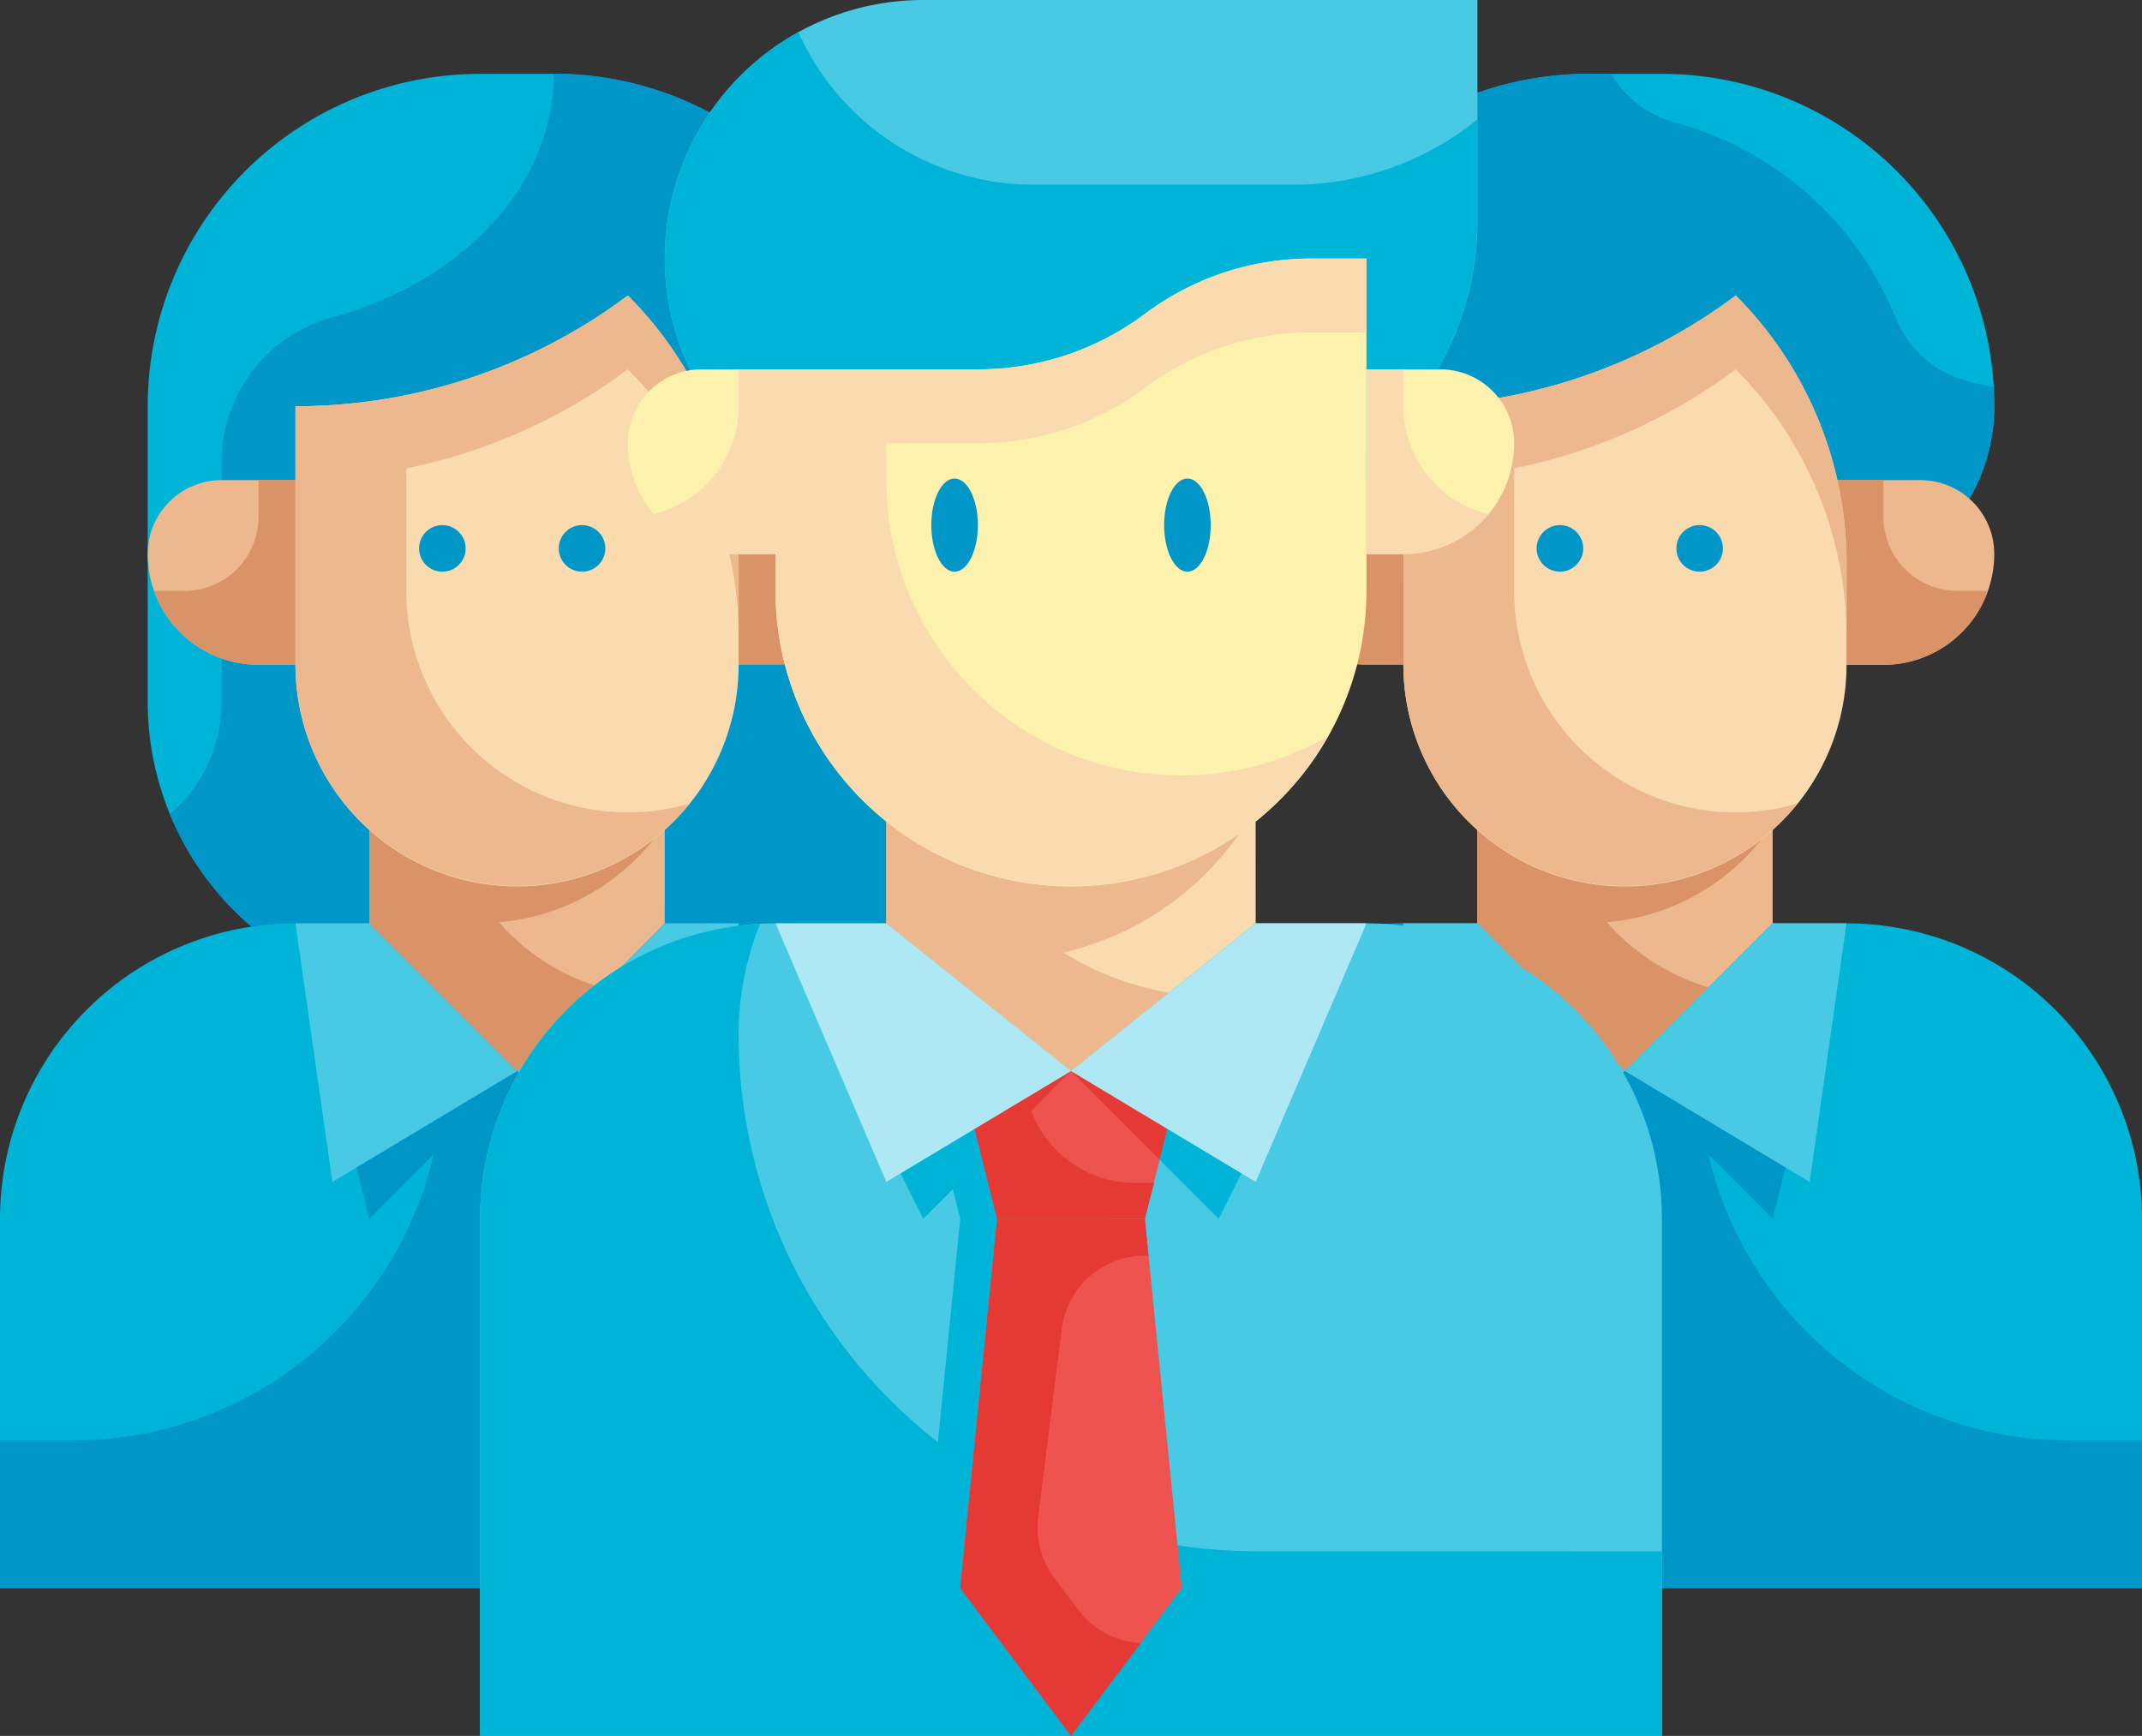 <svg xmlns="http://www.w3.org/2000/svg" width="46" height="37.276" viewBox="0 0 46 37.276">
  <rect x="0" y="0" width="46" height="37.276" fill="#333333" stroke="none"/>
  <g id="Color_copy" data-name="Color copy" transform="translate(-3 -14)">
    <path id="Path_3440" data-name="Path 3440" d="M39.345,39h9.517a6.345,6.345,0,0,1,6.345,6.345v7.931H33V45.345A6.345,6.345,0,0,1,39.345,39Z" transform="translate(-6.207 -5.172)" fill="#00b4d8"/>
    <path id="Path_3441" data-name="Path 3441" d="M55.207,50.1v3.172H33V45.345A6.345,6.345,0,0,1,39.345,39H45.69v3.172A7.931,7.931,0,0,0,53.621,50.1Z" transform="translate(-6.207 -5.172)" fill="#0096c7"/>
    <path id="Path_3442" data-name="Path 3442" d="M49.345,33H43v4.759l3.172,3.172,3.172-3.172Z" transform="translate(-8.276 -3.931)" fill="#edb88e"/>
    <path id="Path_3443" data-name="Path 3443" d="M50.172,45.345,47,42.172,50.172,39h1.586Z" transform="translate(-9.103 -5.172)" fill="#0096c7"/>
    <path id="Path_3444" data-name="Path 3444" d="M49.345,33v2.625a4.752,4.752,0,0,1-3.561,2.11,4.674,4.674,0,0,0,2.189,1.4l-1.8,1.8L43,37.759V33Z" transform="translate(-8.276 -3.931)" fill="#da9367"/>
    <path id="Path_3445" data-name="Path 3445" d="M48.9,27.1H40.966A3.966,3.966,0,0,1,37,23.138h0A7.138,7.138,0,0,1,44.138,16h1.586a7.138,7.138,0,0,1,7.138,7.138h0A3.966,3.966,0,0,1,48.9,27.1Z" transform="translate(-7.034 -0.414)" fill="#00b4d8"/>
    <path id="Path_3446" data-name="Path 3446" d="M52.862,23.138A3.954,3.954,0,0,1,48.9,27.1H40.966A3.966,3.966,0,0,1,37,23.138,7.149,7.149,0,0,1,44.138,16h.492a2.329,2.329,0,0,0,1.412,1.055,7.124,7.124,0,0,1,4.719,4.227,2.307,2.307,0,0,0,1.666,1.348l.42.1C52.854,22.86,52.862,23,52.862,23.138Z" transform="translate(-7.034 -0.414)" fill="#0096c7"/>
    <path id="Path_3447" data-name="Path 3447" d="M53.586,30.966H52V27h2.379a1.586,1.586,0,0,1,1.586,1.586h0A2.379,2.379,0,0,1,53.586,30.966Z" transform="translate(-10.138 -2.69)" fill="#edb88e"/>
    <path id="Path_3448" data-name="Path 3448" d="M55.823,29.379a2.251,2.251,0,0,1-.555.888,2.374,2.374,0,0,1-1.681.7H52V27h1.586v.793a1.591,1.591,0,0,0,1.586,1.586Z" transform="translate(-10.138 -2.69)" fill="#da9367"/>
    <path id="Path_3449" data-name="Path 3449" d="M45.759,34.69h0A4.759,4.759,0,0,1,41,29.931V24.379h0A11.9,11.9,0,0,0,48.138,22h0a8.123,8.123,0,0,1,2.379,5.744v2.187A4.759,4.759,0,0,1,45.759,34.69Z" transform="translate(-7.862 -1.655)" fill="#f9dbaf"/>
    <path id="Path_3450" data-name="Path 3450" d="M39.379,30.966h.793V27H38.586A1.586,1.586,0,0,0,37,28.586h0A2.379,2.379,0,0,0,39.379,30.966Z" transform="translate(-7.034 -2.69)" fill="#da9367"/>
    <path id="Path_3451" data-name="Path 3451" d="M43.379,25.712v2.633A4.759,4.759,0,0,0,48.138,33.1a4.571,4.571,0,0,0,1.324-.19A4.759,4.759,0,0,1,41,29.931V24.379A11.916,11.916,0,0,0,48.138,22a8.116,8.116,0,0,1,2.379,5.742v1.586a8.129,8.129,0,0,0-2.379-5.742A11.881,11.881,0,0,1,43.379,25.712Z" transform="translate(-7.862 -1.655)" fill="#edb88e"/>
    <path id="Path_3452" data-name="Path 3452" d="M50.966,44.552,47,42.172,50.172,39h1.586Z" transform="translate(-9.103 -5.172)" fill="#48cae4"/>
    <path id="Path_3453" data-name="Path 3453" d="M41.793,44.552l3.966-2.379L42.586,39H41Z" transform="translate(-7.862 -5.172)" fill="#48cae4"/>
    <circle id="Ellipse_251" data-name="Ellipse 251" cx="0.5" cy="0.5" r="0.5" transform="translate(36 25.276)" fill="#0096c7"/>
    <circle id="Ellipse_252" data-name="Ellipse 252" cx="0.5" cy="0.5" r="0.5" transform="translate(39 25.276)" fill="#0096c7"/>
    <path id="Path_3454" data-name="Path 3454" d="M14.138,16h1.586a7.138,7.138,0,0,1,7.138,7.138v12.69H13.345A6.345,6.345,0,0,1,7,29.483V23.138A7.138,7.138,0,0,1,14.138,16Z" transform="translate(-0.828 -0.414)" fill="#00b4d8"/>
    <path id="Path_3455" data-name="Path 3455" d="M22.986,23.138v12.69H13.469A6.345,6.345,0,0,1,7.6,31.894a3.149,3.149,0,0,0,1.11-2.411V24.3a3.216,3.216,0,0,1,2.4-3.077c2.76-.761,4.735-2.816,4.735-5.227A7.138,7.138,0,0,1,22.986,23.138Z" transform="translate(-0.952 -0.414)" fill="#0096c7"/>
    <path id="Path_3456" data-name="Path 3456" d="M9.379,30.966h.793V27H8.586A1.586,1.586,0,0,0,7,28.586H7a2.379,2.379,0,0,0,2.379,2.379Z" transform="translate(-0.828 -2.69)" fill="#edb88e"/>
    <path id="Path_3457" data-name="Path 3457" d="M9.345,39h9.517a6.345,6.345,0,0,1,6.345,6.345v7.931H3V45.345A6.345,6.345,0,0,1,9.345,39Z" transform="translate(0 -5.172)" fill="#00b4d8"/>
    <path id="Path_3458" data-name="Path 3458" d="M3,50.1v3.172H25.207V45.345A6.345,6.345,0,0,0,18.862,39H12.517v3.172A7.931,7.931,0,0,1,4.586,50.1Z" transform="translate(0 -5.172)" fill="#0096c7"/>
    <path id="Path_3459" data-name="Path 3459" d="M19.345,33H13v4.759l3.172,3.172,3.172-3.172Z" transform="translate(-2.069 -3.931)" fill="#edb88e"/>
    <path id="Path_3460" data-name="Path 3460" d="M12.586,45.345l3.172-3.172L12.586,39H11Z" transform="translate(-1.655 -5.172)" fill="#0096c7"/>
    <path id="Path_3461" data-name="Path 3461" d="M19.345,33v2.625a4.752,4.752,0,0,1-3.561,2.11,4.674,4.674,0,0,0,2.189,1.4l-1.8,1.8L13,37.759V33Z" transform="translate(-2.069 -3.931)" fill="#da9367"/>
    <path id="Path_3462" data-name="Path 3462" d="M23.586,30.966H22V27h2.379a1.586,1.586,0,0,1,1.586,1.586h0A2.379,2.379,0,0,1,23.586,30.966Z" transform="translate(-3.931 -2.69)" fill="#da9367"/>
    <path id="Path_3463" data-name="Path 3463" d="M7.18,29.379a2.251,2.251,0,0,0,.555.888,2.374,2.374,0,0,0,1.681.7H11V27H9.417v.793A1.591,1.591,0,0,1,7.83,29.379Z" transform="translate(-0.865 -2.69)" fill="#da9367"/>
    <path id="Path_3464" data-name="Path 3464" d="M15.759,34.69h0A4.759,4.759,0,0,1,11,29.931V24.379h0A11.9,11.9,0,0,0,18.138,22h0a8.123,8.123,0,0,1,2.379,5.744v2.187A4.759,4.759,0,0,1,15.759,34.69Z" transform="translate(-1.655 -1.655)" fill="#f9dbaf"/>
    <path id="Path_3465" data-name="Path 3465" d="M13.379,25.712v2.633A4.759,4.759,0,0,0,18.138,33.1a4.571,4.571,0,0,0,1.324-.19A4.759,4.759,0,0,1,11,29.931V24.379A11.916,11.916,0,0,0,18.138,22a8.116,8.116,0,0,1,2.379,5.742v1.586a8.129,8.129,0,0,0-2.379-5.742,11.881,11.881,0,0,1-4.759,2.126Z" transform="translate(-1.655 -1.655)" fill="#edb88e"/>
    <path id="Path_3466" data-name="Path 3466" d="M20.966,44.552,17,42.172,20.172,39h1.586Z" transform="translate(-2.897 -5.172)" fill="#48cae4"/>
    <path id="Path_3467" data-name="Path 3467" d="M11.793,44.552l3.966-2.379L12.586,39H11Z" transform="translate(-1.655 -5.172)" fill="#48cae4"/>
    <circle id="Ellipse_253" data-name="Ellipse 253" cx="0.5" cy="0.5" r="0.5" transform="translate(12 25.276)" fill="#0096c7"/>
    <circle id="Ellipse_254" data-name="Ellipse 254" cx="0.5" cy="0.5" r="0.5" transform="translate(15 25.276)" fill="#0096c7"/>
    <path id="Path_3468" data-name="Path 3468" d="M32.1,25.1H26.552A5.552,5.552,0,0,1,21,19.552h0A5.552,5.552,0,0,1,26.552,14h11.9v4.759A6.345,6.345,0,0,1,32.1,25.1Z" transform="translate(-3.724)" fill="#48cae4"/>
    <path id="Path_3469" data-name="Path 3469" d="M38.448,16.742v2.2A6.345,6.345,0,0,1,32.1,25.283H26.552A5.552,5.552,0,0,1,23.871,14.87a5.528,5.528,0,0,0,5.06,3.276h5.552a6.277,6.277,0,0,0,3.966-1.4Z" transform="translate(-3.724 -0.18)" fill="#00b4d8"/>
    <path id="Path_3470" data-name="Path 3470" d="M22.345,39h12.69a6.345,6.345,0,0,1,6.345,6.345v11.1H16v-11.1A6.345,6.345,0,0,1,22.345,39Z" transform="translate(-2.69 -5.172)" fill="#48cae4"/>
    <path id="Path_3471" data-name="Path 3471" d="M41.379,52.485V56.45H16v-11.1a6.345,6.345,0,0,1,6.013-6.337,6.377,6.377,0,0,0-.461,2.371,11.1,11.1,0,0,0,11.1,11.1Z" transform="translate(-2.69 -5.174)" fill="#00b4d8"/>
    <path id="Path_3472" data-name="Path 3472" d="M32.759,43H28l.793,3.172L28,54.1l2.379,3.172L32.759,54.1l-.793-7.931Z" transform="translate(-5.172 -6)" fill="#00b4d8"/>
    <path id="Path_3473" data-name="Path 3473" d="M35.172,45.345,32,42.172,35.966,39h2.379Z" transform="translate(-6 -5.172)" fill="#00b4d8"/>
    <path id="Path_3474" data-name="Path 3474" d="M27.172,45.345l3.172-3.172L26.379,39H24Z" transform="translate(-4.345 -5.172)" fill="#00b4d8"/>
    <path id="Path_3475" data-name="Path 3475" d="M32.966,46.172H29.793L29,43h4.759Z" transform="translate(-5.379 -6)" fill="#ef5350"/>
    <path id="Path_3476" data-name="Path 3476" d="M34.379,43,33.9,44.9,32,43Z" transform="translate(-6 -6)" fill="#e53935"/>
    <path id="Path_3477" data-name="Path 3477" d="M31.379,43l-1.9,1.9L29,43Z" transform="translate(-5.379 -6)" fill="#e53935"/>
    <path id="Path_3478" data-name="Path 3478" d="M33.164,45.4l-.2.777H29.793L29,43h1.3l.143.587A2.379,2.379,0,0,0,32.751,45.4Z" transform="translate(-5.379 -6)" fill="#e53935"/>
    <path id="Path_3479" data-name="Path 3479" d="M34.931,33H27v4.759l3.966,3.172,3.966-3.172Z" transform="translate(-4.966 -3.931)" fill="#f9dbaf"/>
    <path id="Path_3480" data-name="Path 3480" d="M34.931,33v2.268A6.345,6.345,0,0,1,30.8,38.385a6.388,6.388,0,0,0,2.268.864l-2.1,1.681L27,37.759V33Z" transform="translate(-4.966 -3.931)" fill="#edb88e"/>
    <path id="Path_3481" data-name="Path 3481" d="M33.759,54.931,31.379,58.1,29,54.931,29.793,47h3.172Z" transform="translate(-5.379 -6.828)" fill="#ef5350"/>
    <path id="Path_3482" data-name="Path 3482" d="M30.673,53.416a1.824,1.824,0,0,0,.349,1.3l.508.674a1.793,1.793,0,0,0,1.348.722l-1.5,1.991L29,54.931,29.793,47h3.172l.079.8a.269.269,0,0,0-.079-.008,1.8,1.8,0,0,0-1.784,1.57Z" transform="translate(-5.379 -6.828)" fill="#e53935"/>
    <path id="Path_3483" data-name="Path 3483" d="M30.345,34.483h0A6.345,6.345,0,0,1,24,28.138V23.379h4.362a5.948,5.948,0,0,0,3.569-1.19h0A5.948,5.948,0,0,1,35.5,21h1.19v7.138A6.345,6.345,0,0,1,30.345,34.483Z" transform="translate(-4.345 -1.448)" fill="#fcf2ad"/>
    <path id="Path_3484" data-name="Path 3484" d="M40.793,27.966H40V24h1.586a1.586,1.586,0,0,1,1.586,1.586h0A2.379,2.379,0,0,1,40.793,27.966Z" transform="translate(-7.655 -2.069)" fill="#fcf2ad"/>
    <path id="Path_3485" data-name="Path 3485" d="M22.379,27.966h.793V24H21.586A1.586,1.586,0,0,0,20,25.586h0A2.379,2.379,0,0,0,22.379,27.966Z" transform="translate(-3.517 -2.069)" fill="#fcf2ad"/>
    <path id="Path_3486" data-name="Path 3486" d="M35.966,44.552,32,42.172,35.966,39h2.379Z" transform="translate(-6 -5.172)" fill="#ade8f4"/>
    <path id="Path_3487" data-name="Path 3487" d="M26.379,44.552l3.966-2.379L26.379,39H24Z" transform="translate(-4.345 -5.172)" fill="#ade8f4"/>
    <path id="Path_3488" data-name="Path 3488" d="M26.379,24.966v.793a6.333,6.333,0,0,0,9.486,5.5A6.345,6.345,0,0,1,24,28.138V23.379h4.362a5.975,5.975,0,0,0,3.569-1.19A5.975,5.975,0,0,1,35.5,21h1.19v1.586H35.5a5.975,5.975,0,0,0-3.569,1.19,5.975,5.975,0,0,1-3.569,1.19Z" transform="translate(-4.345 -1.448)" fill="#f9dbaf"/>
    <path id="Path_3489" data-name="Path 3489" d="M42.617,27.109a1.357,1.357,0,0,1-.143.159,2.374,2.374,0,0,1-1.681.7H40V24h.793v.793a2.379,2.379,0,0,0,1.824,2.316Z" transform="translate(-7.655 -2.069)" fill="#f9dbaf"/>
    <path id="Path_3490" data-name="Path 3490" d="M20.7,27.109a1.357,1.357,0,0,0,.143.159,2.374,2.374,0,0,0,1.681.7h.793V24h-.793v.793A2.379,2.379,0,0,1,20.7,27.109Z" transform="translate(-3.662 -2.069)" fill="#f9dbaf"/>
    <ellipse id="Ellipse_255" data-name="Ellipse 255" cx="0.5" cy="1" rx="0.5" ry="1" transform="translate(23 24.276)" fill="#0096c7"/>
    <ellipse id="Ellipse_256" data-name="Ellipse 256" cx="0.5" cy="1" rx="0.5" ry="1" transform="translate(28 24.276)" fill="#0096c7"/>
  </g>
</svg>
